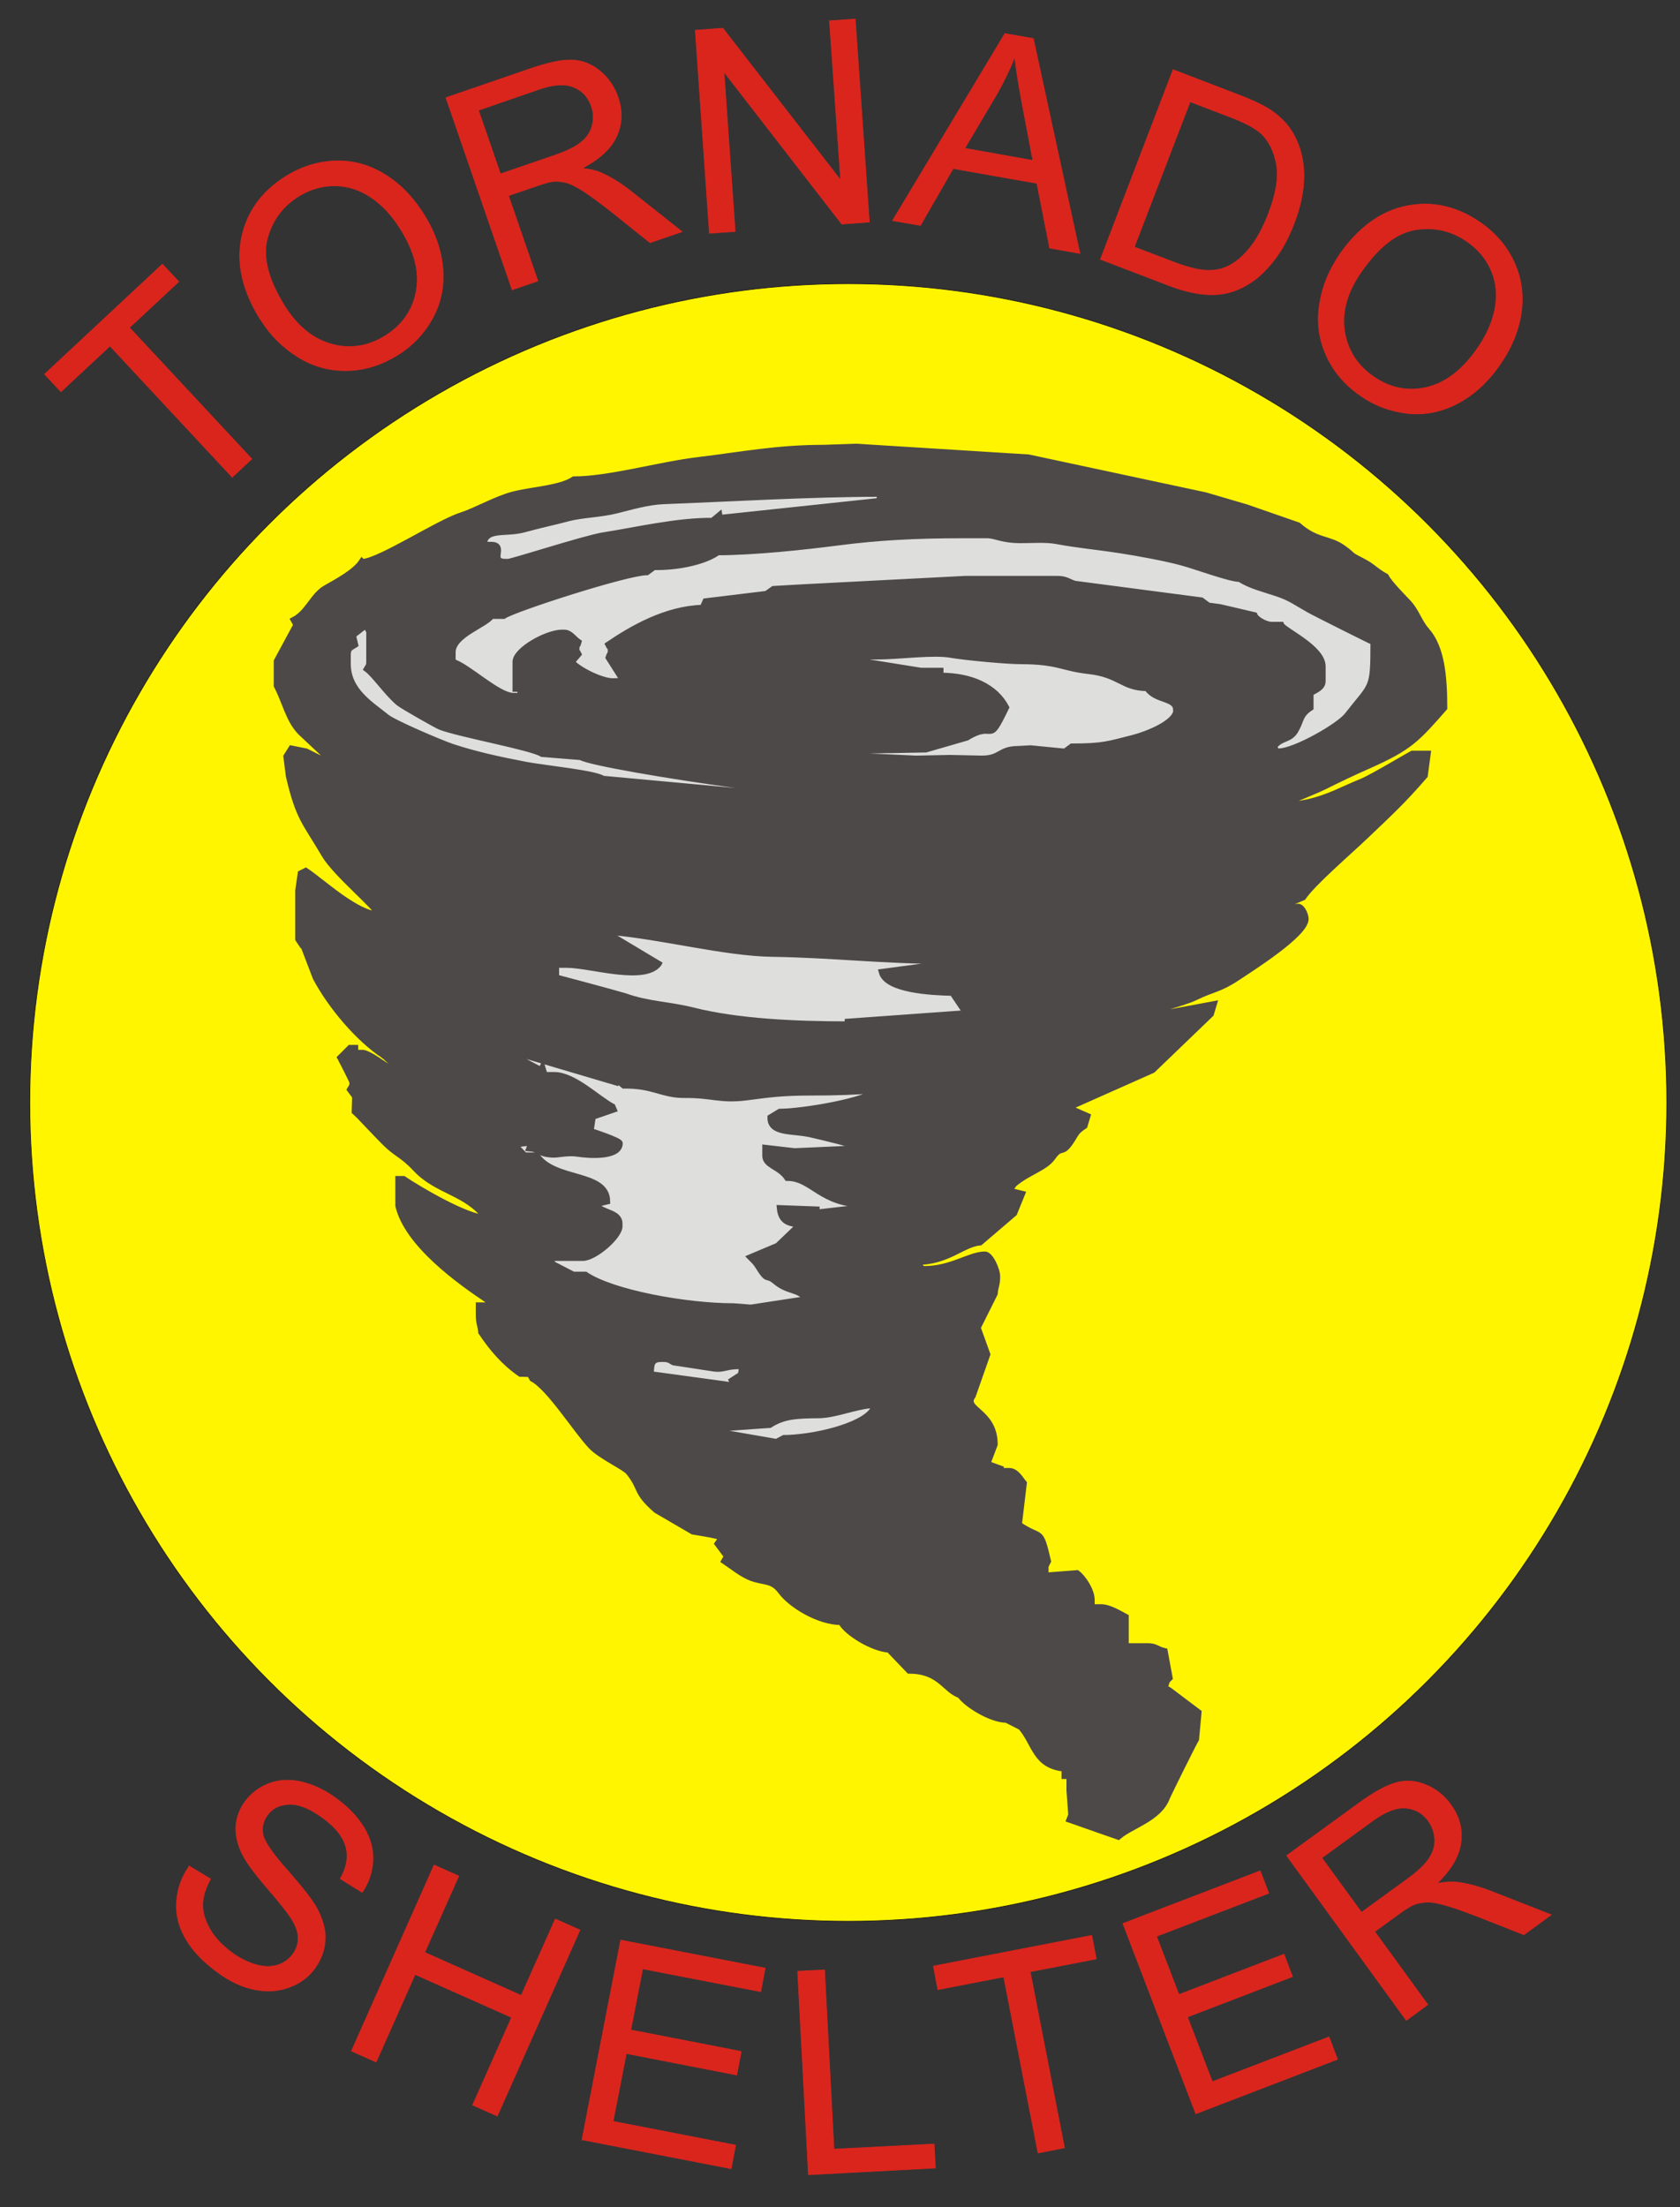 <?xml version="1.0" encoding="UTF-8"?>
<!DOCTYPE svg PUBLIC "-//W3C//DTD SVG 1.1//EN" "http://www.w3.org/Graphics/SVG/1.1/DTD/svg11.dtd">
<!-- Creator: CorelDRAW -->
<svg xmlns="http://www.w3.org/2000/svg" xml:space="preserve" width="7.5in" height="9.85in" style="shape-rendering:geometricPrecision; text-rendering:geometricPrecision; image-rendering:optimizeQuality; fill-rule:evenodd; clip-rule:evenodd"
viewBox="0 0 7.5 9.85"
 xmlns:xlink="http://www.w3.org/1999/xlink">
 <rect x="0" y="0" width="7.5" height="9.85" fill="#333333" stroke="none"/>
 <defs>
  <style type="text/css">
   <![CDATA[
    .str0 {stroke:#1F1A17;stroke-width:0.003}
    .str2 {stroke:#DA251D;stroke-width:0.003}
    .str1 {stroke:#4D4948;stroke-width:0.028}
    .fil1 {fill:#DEDEDD}
    .fil0 {fill:#FFF500}
    .fil2 {fill:#4D4948}
    .fil3 {fill:#DA251D;fill-rule:nonzero}
   ]]>
  </style>
 </defs>
 <g id="Layer_x0020_1">
  <g id="_50120952">
   <g>
    <circle id="_159494112" class="fil0 str0" cx="3.787" cy="4.92" r="3.654"/>
    <path id="_157349176" class="fil1" d="M2.159 2.431l0.033 0c0.07,0 -0.013,0.076 0.065,0.076l0.011 0c0.019,0 0.344,-0.106 0.424,-0.118 0.148,-0.023 0.332,-0.066 0.489,-0.065l0.03 -0.025 0.002 0.012 0.715 -0.076 0 -0.033c-0.31,0 -0.674,0.022 -0.966,0.033 -0.072,0.003 -0.147,0.026 -0.209,0.041 -0.07,0.017 -0.153,0.018 -0.215,0.035 -0.063,0.017 -0.128,0.03 -0.199,0.05 -0.084,0.024 -0.174,-0.009 -0.18,0.069z"/>
    <path id="_50117864" class="fil1" d="M3.201 2.464c-0.063,0.042 -0.18,0.065 -0.283,0.064l-0.031 0.023c-0.089,0 -0.591,0.163 -0.64,0.195l-0.054 0c-0.027,0.041 -0.174,0.084 -0.174,0.163l0 0.043c0.066,0.018 0.202,0.152 0.271,0.152l0.033 0 0 -0.033 -0.022 0 0 -0.119c0,-0.053 0.14,-0.13 0.206,-0.13l0.011 0c0.027,0 0.041,0.027 0.065,0.043 -0,0 -0.011,0.02 -0.011,0.022 0,0.041 -0.003,0.004 0.009,0.03l-0.03 0.035c0.022,0.031 0.129,0.087 0.185,0.087l0.047 -0.002 -0.068 -0.107c0,-0 0.011,-0.02 0.011,-0.022 0,-0.041 0.003,-0.004 -0.011,-0.033 0.104,-0.07 0.255,-0.159 0.421,-0.164l0.013 -0.029 0.272 -0.033 0.031 -0.022 0.141 -0.008 0.716 -0.037 0.412 0c0.04,0 0.052,0.017 0.077,0.022l0.564 0.074 0.031 0.023 0.052 0.007 0.154 0.036c0.008,0.02 0.052,0.043 0.076,0.043l0.043 0c0.01,0.025 0.185,0.101 0.185,0.185l0 0.065c0,0.031 -0.031,0.039 -0.054,0.054l0 0.065c-0.048,0.032 -0.04,0.053 -0.065,0.098 -0.027,0.049 -0.065,0.031 -0.098,0.076 0.005,0.01 0.007,0.022 0.022,0.022 0.07,0 0.269,-0.113 0.306,-0.161 0.113,-0.145 0.117,-0.11 0.117,-0.328 -0.003,-0 -0.263,-0.131 -0.289,-0.145 -0.054,-0.03 -0.082,-0.053 -0.144,-0.073 -0.053,-0.017 -0.12,-0.034 -0.164,-0.064 -0.044,0 -0.186,-0.053 -0.254,-0.072 -0.075,-0.021 -0.208,-0.045 -0.28,-0.056 -0.111,-0.017 -0.181,-0.023 -0.284,-0.041 -0.05,-0.009 -0.107,-0.004 -0.159,-0.004 -0.086,0 -0.113,-0.022 -0.152,-0.022l-0.109 0c-0.206,0 -0.379,0.009 -0.554,0.032 -0.156,0.02 -0.38,0.044 -0.542,0.044z"/>
    <path id="_159431880" class="fil1" d="M3.918 2.93l-0.13 0 0.001 0.013 0.324 0.052 0.087 0 0 0.022c0.138,0 0.245,0.049 0.293,0.141 -0.086,0.179 -0.044,0.054 -0.175,0.134l-0.183 0.053 -0.488 0.009 -0 0.013 0.445 0.02 0.152 -0.003 0.141 0.003c0.086,-0.001 0.078,-0.043 0.163,-0.043l0.055 -0.003 0.153 0.015 0.031 -0.023c0.142,0 0.163,-0.011 0.276,-0.039 0.061,-0.015 0.191,-0.067 0.191,-0.124 0,-0.056 -0.091,-0.039 -0.13,-0.098 -0.109,0 -0.123,-0.061 -0.261,-0.076 -0.118,-0.013 -0.136,-0.044 -0.304,-0.044 -0.059,0 -0.246,-0.017 -0.308,-0.028 -0.083,-0.015 -0.231,0.007 -0.332,0.007z"/>
    <path id="_322371448" class="fil1" d="M1.575 2.834l0.01 0.042c-0.017,0.011 -0.033,0.014 -0.033,0.043l0 0.043c0,0.122 0.106,0.182 0.174,0.238 0.032,0.026 0.238,0.114 0.291,0.132 0.102,0.034 0.211,0.058 0.332,0.081 0.08,0.015 0.312,0.038 0.342,0.062l1.259 0.116 0.087 0c0.042,0 0.045,-0.006 0.054,-0.033 -0.124,0.06 -1.426,-0.137 -1.498,-0.181l-0.173 -0.014c-0.046,-0.031 -0.369,-0.089 -0.454,-0.121 -0.016,-0.006 -0.169,-0.093 -0.186,-0.107 -0.051,-0.043 -0.108,-0.127 -0.142,-0.151 0.007,-0.013 0.011,-0.012 0.011,-0.033l0 -0.119c0,-0.041 0.003,-0.004 -0.008,-0.029l0.056 -0.041 -0.012 -0.016 -0.111 0.087z"/>
    <path id="_319979464" class="fil2 str1" d="M1.356 4.222l0.054 0.141c0.067,0.126 0.189,0.271 0.304,0.347l0.575 0 -0.043 -0.033 -0.065 -0.022 0.087 0.011 0 -0.022 1.519 0 0 -0.087c-0.241,0 -0.491,-0.011 -0.688,-0.061 -0.11,-0.027 -0.202,-0.027 -0.305,-0.064 -0.024,-0.009 -0.296,-0.081 -0.298,-0.081l0 -0.033 0.033 0c0.109,0 0.355,0.083 0.423,-0.011l0.006 -0.012 -0.234 -0.14 -1.381 -0.01 0.013 0.076z"/>
    <path id="_317595120" class="fil1" d="M3.787 4.558l0.529 -0.038 -0.062 -0.092c-0.094,-0.002 -0.295,-0.012 -0.315,-0.092l0.294 -0.039 0 -0.011c-0.289,0 -0.511,-0.028 -0.782,-0.032 -0.213,-0.003 -0.498,-0.079 -0.727,-0.098l0.234 0.14 -0.006 0.012c-0.069,0.094 -0.314,0.011 -0.423,0.011l-0.033 0 0 0.033c0.002,4.72441e-005 0.274,0.073 0.298,0.081 0.103,0.037 0.195,0.036 0.305,0.064 0.197,0.049 0.447,0.061 0.688,0.061z"/>
    <path id="_156702360" class="fil1" d="M2.29 4.71l0.125 0.066 0.006 -0.011 0.01 0.033 0.043 0c0.089,0 0.195,0.106 0.26,0.141l0.005 0.012 -0.093 0.032 -0.01 0.065c0.014,0.004 0.13,0.043 0.13,0.054 0,0.063 -0.136,0.054 -0.187,0.046 -0.046,-0.007 -0.088,0.005 -0.114,0.004 -0.064,-0.004 -0.051,-0.024 -0.101,-0.028 0.014,-0.037 -0.006,-0.022 -0.07,-0.017l0.048 0.05 0.054 0c0.078,0.117 0.312,0.073 0.314,0.204l-0.054 0.013c0.031,0.042 0.109,0.034 0.109,0.087l0 0.011c0,0.046 -0.111,0.141 -0.163,0.141l-0.141 0 0.003 0.027 0.095 0.049 0.054 0c0.122,0.082 0.451,0.141 0.662,0.141l0.077 0.006 0.249 -0.038c-0.035,-0.048 -0.081,-0.03 -0.138,-0.079 -0.039,-0.033 -0.036,-0.004 -0.063,-0.045 -0.024,-0.036 -0.018,-0.032 -0.049,-0.063l0.121 -0.051 0.094 -0.09 -0.008 -0.008c-0.046,-0.004 -0.071,-0.02 -0.076,-0.07l0.163 0.006 0 0.014 0.218 -0.025 -0.001 -0.012c-0.2,0 -0.235,-0.119 -0.347,-0.119 -0.034,-0.05 -0.098,-0.055 -0.098,-0.098l0 -0.035 0.13 0.015 0.293 -0.013c-0.029,-0.02 -0.161,-0.048 -0.211,-0.061 -0.085,-0.021 -0.189,-0.001 -0.189,-0.077l0.041 -0.025c0.101,0 0.399,-0.05 0.434,-0.098 -0.093,0.008 -0.184,0.011 -0.293,0.011 -0.136,0 -0.19,0.009 -0.293,0.022 -0.115,0.014 -0.15,-0.012 -0.271,-0.011 -0.102,0.001 -0.14,-0.044 -0.273,-0.042l-0.03 -0.025 -0.004 0.011 -0.507 -0.15 0.043 0.033z"/>
    <path id="_49920408" class="fil2 str1" d="M3.494 6.404l-0.032 0.017 -0.207 -0.036 0.184 -0.013c0.06,-0.04 0.116,-0.042 0.217,-0.043 0.07,-0.001 0.163,-0.038 0.227,-0.044 -0.046,0.069 -0.258,0.119 -0.391,0.119zm-0.543 -0.326l0.011 0c0.024,0 0.024,0.009 0.044,0.016l0.184 0.028c0.042,0.006 0.057,-0.011 0.109,-0.011l-0.003 0.017 -0.045 0.029 0.005 0.011 -0.336 -0.046c0.003,-0.031 -0,-0.043 0.033,-0.043zm2.301 -2.909c0,0.057 -0.13,0.108 -0.191,0.124 -0.112,0.028 -0.134,0.039 -0.276,0.039l-0.031 0.023 -0.153 -0.015 -0.055 0.003c-0.085,0 -0.077,0.043 -0.163,0.043l-0.141 -0.003 -0.152 0.003 -0.445 -0.02 0 -0.013 0.488 -0.009 0.183 -0.053c0.131,-0.08 0.089,0.045 0.175,-0.134 -0.049,-0.092 -0.155,-0.141 -0.293,-0.141l0 -0.022 -0.087 0 -0.324 -0.052 -0.001 -0.013 0.13 0c0.101,0 0.25,-0.022 0.332,-0.007 0.062,0.011 0.249,0.028 0.308,0.028 0.168,-0 0.186,0.031 0.304,0.044 0.138,0.015 0.152,0.076 0.261,0.076 0.039,0.059 0.13,0.041 0.13,0.098zm-3.567 -0.422l0.012 0.016 -0.056 0.041c0.012,0.025 0.008,-0.012 0.008,0.029l0 0.119c0,0.021 -0.003,0.019 -0.011,0.033 0.034,0.025 0.091,0.108 0.142,0.151 0.017,0.014 0.17,0.101 0.186,0.107 0.085,0.033 0.408,0.091 0.454,0.121l0.173 0.014c0.072,0.045 1.374,0.241 1.498,0.181 -0.01,0.027 -0.012,0.033 -0.054,0.033l-0.087 0 -1.259 -0.116c-0.031,-0.024 -0.262,-0.047 -0.342,-0.062 -0.121,-0.023 -0.23,-0.047 -0.332,-0.081 -0.053,-0.018 -0.259,-0.106 -0.291,-0.132 -0.069,-0.056 -0.174,-0.117 -0.174,-0.238l0 -0.043c0,-0.029 0.016,-0.032 0.033,-0.043l-0.01 -0.042 0.111 -0.087zm1.516 -0.283c0.162,0 0.387,-0.024 0.542,-0.044 0.175,-0.023 0.348,-0.032 0.554,-0.032l0.109 0c0.039,0 0.066,0.022 0.152,0.022 0.052,-0 0.109,-0.005 0.159,0.004 0.103,0.019 0.174,0.024 0.284,0.041 0.072,0.011 0.206,0.035 0.28,0.056 0.068,0.019 0.21,0.072 0.254,0.072 0.044,0.03 0.111,0.046 0.164,0.064 0.062,0.02 0.09,0.043 0.144,0.073 0.026,0.015 0.286,0.145 0.289,0.145 0,0.217 -0.004,0.183 -0.117,0.328 -0.037,0.048 -0.235,0.161 -0.306,0.161 -0.015,0 -0.016,-0.012 -0.022,-0.022 0.033,-0.045 0.071,-0.026 0.098,-0.076 0.025,-0.045 0.017,-0.066 0.065,-0.098l0 -0.065c0.023,-0.015 0.054,-0.024 0.054,-0.054l0 -0.065c0,-0.083 -0.174,-0.159 -0.185,-0.185l-0.043 0c-0.024,0 -0.068,-0.023 -0.076,-0.043l-0.154 -0.036 -0.052 -0.007 -0.031 -0.023 -0.564 -0.074c-0.025,-0.006 -0.038,-0.022 -0.077,-0.022l-0.412 0 -0.716 0.037 -0.141 0.008 -0.031 0.022 -0.272 0.033 -0.013 0.029c-0.167,0.005 -0.317,0.094 -0.421,0.164 0.014,0.029 0.011,-0.009 0.011,0.033 0,0.001 -0.011,0.021 -0.011,0.022l0.068 0.107 -0.047 0.002c-0.056,0 -0.162,-0.056 -0.185,-0.087l0.03 -0.035c-0.012,-0.026 -0.009,0.011 -0.009,-0.03 0,-0.001 0.011,-0.021 0.011,-0.022 -0.024,-0.016 -0.038,-0.043 -0.065,-0.043l-0.011 0c-0.066,0 -0.206,0.077 -0.206,0.13l0 0.119 0.022 0 0 0.033 -0.033 0c-0.069,0 -0.205,-0.134 -0.271,-0.152l0 -0.043c0,-0.079 0.146,-0.122 0.174,-0.163l0.054 0c0.049,-0.033 0.552,-0.195 0.64,-0.195l0.031 -0.023c0.103,0.002 0.221,-0.022 0.283,-0.064zm-1.042 -0.033c0.006,-0.078 0.096,-0.046 0.18,-0.069 0.072,-0.02 0.136,-0.033 0.199,-0.05 0.062,-0.016 0.145,-0.017 0.215,-0.035 0.061,-0.015 0.137,-0.038 0.209,-0.041 0.291,-0.011 0.656,-0.033 0.966,-0.033l0 0.033 -0.715 0.076 -0.002 -0.012 -0.03 0.025c-0.156,-0.002 -0.341,0.042 -0.489,0.065 -0.081,0.013 -0.405,0.118 -0.424,0.118l-0.011 0c-0.078,0 0.005,-0.076 -0.065,-0.076l-0.033 0zm-0.543 0.076c-0.032,0.048 -0.111,0.089 -0.163,0.119 -0.056,0.033 -0.078,0.108 -0.141,0.141l0.012 0.021 -0.088 0.163 0 0.109c0.037,0.069 0.053,0.154 0.107,0.208 0.033,0.032 0.134,0.122 0.153,0.151l-0.13 -0.065 -0.065 -0.013 -0.022 0.035 0.011 0.087c0.045,0.192 0.073,0.204 0.159,0.351 0.049,0.084 0.234,0.235 0.242,0.268 -0.1,-0.002 -0.251,-0.145 -0.326,-0.195l-0.022 0.011 -0.011 0.076 0 0.217 0.022 0.033 -0.013 -0.076 1.381 0.01c0.229,0.019 0.514,0.095 0.727,0.098 0.271,0.004 0.493,0.032 0.782,0.032l0 0.011 -0.294 0.039c0.021,0.08 0.222,0.09 0.315,0.092l0.062 0.092 -0.529 0.038 0 0.087 -1.519 0 0 0.022 -0.087 -0.011 0.065 0.022 0.507 0.15 0.004 -0.011 0.03 0.025c0.133,-0.002 0.17,0.043 0.273,0.042 0.121,-0.001 0.157,0.025 0.271,0.011 0.103,-0.013 0.157,-0.022 0.293,-0.022 0.109,0 0.2,-0.003 0.293,-0.011 -0.035,0.048 -0.333,0.098 -0.434,0.098l-0.041 0.025c-0.001,0.075 0.104,0.055 0.189,0.077 0.05,0.012 0.181,0.041 0.211,0.061l-0.293 0.013 -0.13 -0.015 -0 0.035c0,0.043 0.064,0.047 0.098,0.098 0.112,0 0.148,0.119 0.347,0.119l0.001 0.012 -0.218 0.025 -0 -0.014 -0.163 -0.006c0.005,0.05 0.03,0.066 0.076,0.07l0.008 0.008 -0.094 0.09 -0.121 0.051c0.031,0.031 0.025,0.027 0.049,0.063 0.028,0.041 0.024,0.012 0.063,0.045 0.058,0.048 0.103,0.03 0.138,0.079l-0.249 0.038 -0.077 -0.006c-0.211,0 -0.54,-0.059 -0.662,-0.141l-0.054 0 -0.095 -0.049 -0.003 -0.027 0.141 0c0.052,0 0.163,-0.095 0.163,-0.141l0 -0.011c0,-0.053 -0.078,-0.045 -0.109,-0.087l0.054 -0.013c-0.002,-0.131 -0.236,-0.087 -0.314,-0.204l-0.054 0 -0.048 -0.05c0.064,-0.005 0.084,-0.02 0.07,0.017 0.05,0.004 0.037,0.024 0.101,0.028 0.025,0.002 0.067,-0.011 0.114,-0.004 0.05,0.008 0.187,0.017 0.187,-0.046 0,-0.011 -0.116,-0.05 -0.13,-0.054l0.01 -0.065 0.093 -0.032 -0.005 -0.012c-0.066,-0.035 -0.172,-0.141 -0.26,-0.141l-0.043 0 -0.01 -0.033 -0.006 0.011 -0.125 -0.066 -0.575 0 0.112 0.105c-0.039,-0.001 -0.169,-0.116 -0.209,-0.116l-0.033 0 0 -0.022 -0.022 0 -0.043 0.043c0.006,0.011 0.054,0.106 0.054,0.109 0,0.021 -0.003,0.019 -0.011,0.033l0.023 0.031 -0.002 0.066c0.003,0.002 0.115,0.121 0.133,0.138 0.053,0.054 0.077,0.052 0.141,0.12 0.094,0.1 0.228,0.104 0.312,0.219 -0.086,0 -0.307,-0.132 -0.369,-0.174l-0.022 0 0 0.119c0.04,0.17 0.271,0.336 0.402,0.423l0.022 0.022 -0.065 0 0 0.043c0,0.037 0.008,0.042 0.011,0.076 0.049,0.073 0.101,0.134 0.174,0.185l0.042 0.001 0.012 0.021c0.076,0.04 0.194,0.229 0.263,0.302 0.042,0.044 0.15,0.093 0.167,0.115 0.062,0.077 0.026,0.085 0.123,0.17l0.163 0.095 0.076 0.013 0.056 0.012 -0.021 0.03 0.042 0.056 -0.012 0.021c0.036,0.024 0.078,0.059 0.12,0.075 0.064,0.023 0.093,0.007 0.134,0.062 0.044,0.059 0.167,0.135 0.267,0.135 0.026,0.049 0.142,0.119 0.214,0.123l0.09 0.094c0.14,0 0.162,0.091 0.228,0.109l-0.054 -0.065 0.977 0 0.011 -0.011 -0.022 -0.119c-0.038,-0.009 -0.037,-0.022 -0.076,-0.022l-0.098 0 0 -0.022 0 -0.109c-0.026,-0.014 -0.074,-0.043 -0.109,-0.043l-0.043 0 0 -0.033c0,-0.043 -0.04,-0.101 -0.065,-0.119l-0.141 0.011 0 -0.043 0.011 -0.022c-0.036,-0.155 -0.03,-0.093 -0.13,-0.163l0.022 -0.185c-0.016,-0.019 -0.034,-0.054 -0.065,-0.054l-0.043 0 0.003 -0.011 -0.058 -0.021 0.033 -0.087c0,-0.15 -0.145,-0.154 -0.098,-0.217l0.065 -0.185 -0.043 -0.119 0.076 -0.152c0.003,-0.034 0.011,-0.039 0.011,-0.076 0,-0.032 -0.031,-0.098 -0.054,-0.098 -0.068,0 -0.149,0.065 -0.271,0.065 -0.015,0 -0.026,-0.023 -0.033,-0.033 0.138,0 0.204,-0.08 0.282,-0.087l0.152 -0.13 0.035 -0.086 -0.057 -0.014 0.021 -0.03c0.062,-0.054 0.139,-0.071 0.173,-0.12 0.039,-0.055 0.039,-0.01 0.077,-0.064 0.027,-0.038 0.023,-0.049 0.065,-0.076l0.013 -0.043 -0.087 -0.038 0.378 -0.168 0.26 -0.25 0.013 -0.043 -0.295 0.055c0.01,-0.029 0.158,-0.06 0.209,-0.085 0.086,-0.042 0.109,-0.035 0.192,-0.09 0.058,-0.039 0.304,-0.193 0.304,-0.261 0,-0.018 -0.016,-0.054 -0.033,-0.054 -0.021,0 -0.055,0.022 -0.13,0.022l0.152 -0.065c0.043,-0.064 0.206,-0.204 0.274,-0.269 0.11,-0.105 0.169,-0.158 0.269,-0.274l0.013 -0.097 -0.068 -0c-0.002,0 -0.18,0.106 -0.224,0.124 -0.087,0.035 -0.146,0.071 -0.243,0.093l-0.14 0.026c0.02,-0.018 0.166,-0.074 0.211,-0.096 0.066,-0.033 0.137,-0.067 0.199,-0.094 0.185,-0.082 0.216,-0.118 0.339,-0.258 0,-0.141 -0.012,-0.27 -0.079,-0.345 -0.036,-0.041 -0.044,-0.086 -0.087,-0.13 -0.026,-0.027 -0.08,-0.082 -0.095,-0.111 -0.04,-0.021 -0.062,-0.047 -0.098,-0.065 -0.076,-0.039 -0.037,-0.022 -0.091,-0.061 -0.065,-0.047 -0.118,-0.028 -0.202,-0.102l-0.23 -0.08 -0.184 -0.054 -0.79 -0.169 -0.77 -0.048 -0.141 0.005c-0.209,0 -0.359,0.03 -0.564,0.055 -0.169,0.02 -0.397,0.086 -0.554,0.086 -0.059,0.04 -0.186,0.046 -0.269,0.067 -0.078,0.02 -0.169,0.073 -0.232,0.093 -0.108,0.035 -0.36,0.202 -0.443,0.209z"/>
    <path id="_320365848" class="fil1" d="M3.007 6.094c-0.02,-0.007 -0.02,-0.016 -0.044,-0.016l-0.011 0c-0.033,0 -0.03,0.013 -0.033,0.043l0.336 0.046 -0.005 -0.011 0.045 -0.029 0.003 -0.017c-0.052,0 -0.067,0.016 -0.109,0.011l-0.184 -0.028z"/>
    <path id="_50405208" class="fil1" d="M3.494 6.404c0.133,0 0.345,-0.051 0.391,-0.119 -0.064,0.005 -0.157,0.043 -0.227,0.044 -0.101,0.001 -0.157,0.003 -0.217,0.043l-0.184 0.013 0.207 0.036 0.032 -0.017z"/>
    <path id="_311754728" class="fil2 str1" d="M4.287 7.565c0.027,0.04 0.137,0.109 0.206,0.109l0.065 0.033c0.064,0.074 0.063,0.173 0.195,0.185l0 0.033 0.022 0 0 0.065 0.008 0.109 -0.008 0.021 0.217 0.076c0.059,-0.051 0.181,-0.08 0.217,-0.174 0.005,-0.014 0.122,-0.249 0.13,-0.261l0.011 -0.119 -0.13 -0.098 -0.021 -0.012 0.01 -0.032 -0.977 0 0.054 0.065z"/>
   </g>
   <path id="_49838080" class="fil3 str2" d="M1.037 2.13l-0.546 -0.586 -0.219 0.204 -0.073 -0.078 0.526 -0.491 0.073 0.078 -0.22 0.205 0.546 0.586 -0.088 0.082zm0.126 -0.703c-0.08,-0.128 -0.108,-0.249 -0.085,-0.365 0.024,-0.115 0.089,-0.207 0.198,-0.275 0.071,-0.044 0.146,-0.067 0.224,-0.069 0.078,-0.002 0.151,0.019 0.219,0.061 0.068,0.042 0.126,0.102 0.174,0.179 0.049,0.078 0.077,0.158 0.084,0.239 0.007,0.081 -0.009,0.156 -0.046,0.224 -0.038,0.068 -0.09,0.123 -0.157,0.164 -0.073,0.045 -0.148,0.068 -0.227,0.069 -0.079,0.001 -0.152,-0.02 -0.219,-0.062 -0.067,-0.042 -0.122,-0.097 -0.164,-0.165zm0.106 -0.064c0.058,0.093 0.129,0.15 0.212,0.173 0.083,0.022 0.163,0.01 0.238,-0.037 0.077,-0.048 0.123,-0.114 0.139,-0.199 0.016,-0.085 -0.007,-0.177 -0.069,-0.276 -0.039,-0.063 -0.084,-0.111 -0.134,-0.144 -0.05,-0.034 -0.104,-0.05 -0.161,-0.051 -0.057,-9.84252e-005 -0.111,0.016 -0.161,0.047 -0.072,0.045 -0.119,0.109 -0.14,0.191 -0.021,0.082 0.005,0.181 0.077,0.297zm1.018 -0.068l-0.296 -0.859 0.381 -0.131c0.077,-0.026 0.137,-0.039 0.183,-0.037 0.045,0.002 0.086,0.018 0.124,0.049 0.037,0.031 0.064,0.07 0.08,0.117 0.021,0.061 0.019,0.119 -0.006,0.174 -0.025,0.055 -0.077,0.103 -0.155,0.143 0.035,0.004 0.063,0.01 0.083,0.019 0.044,0.019 0.088,0.046 0.134,0.082l0.23 0.182 -0.143 0.049 -0.175 -0.14c-0.051,-0.04 -0.092,-0.07 -0.123,-0.09 -0.031,-0.02 -0.057,-0.033 -0.077,-0.038 -0.021,-0.005 -0.041,-0.007 -0.06,-0.005 -0.014,0.002 -0.035,0.008 -0.065,0.018l-0.132 0.045 0.131 0.381 -0.114 0.039zm-0.052 -0.519l0.244 -0.084c0.052,-0.018 0.091,-0.037 0.116,-0.058 0.026,-0.021 0.042,-0.046 0.049,-0.075 0.007,-0.029 0.006,-0.057 -0.004,-0.085 -0.014,-0.041 -0.04,-0.069 -0.079,-0.085 -0.038,-0.016 -0.089,-0.013 -0.153,0.009l-0.272 0.094 0.098 0.284zm0.932 0.265l-0.063 -0.906 0.123 -0.009 0.526 0.678 -0.05 -0.711 0.115 -0.008 0.063 0.906 -0.123 0.009 -0.526 -0.679 0.05 0.712 -0.115 0.008zm0.818 -0.057l0.501 -0.834 0.127 0.022 0.208 0.959 -0.135 -0.024 -0.057 -0.289 -0.374 -0.066 -0.146 0.254 -0.126 -0.022zm0.323 -0.322l0.303 0.054 -0.05 -0.264c-0.015,-0.08 -0.025,-0.146 -0.031,-0.197 -0.022,0.055 -0.048,0.109 -0.078,0.162l-0.145 0.245zm0.604 0.497l0.325 -0.848 0.292 0.112c0.066,0.025 0.115,0.049 0.146,0.07 0.044,0.03 0.078,0.066 0.101,0.108 0.03,0.055 0.045,0.116 0.045,0.183 -0,0.067 -0.015,0.139 -0.044,0.214 -0.025,0.064 -0.054,0.119 -0.088,0.162 -0.034,0.044 -0.069,0.078 -0.105,0.101 -0.036,0.024 -0.072,0.039 -0.107,0.047 -0.035,0.008 -0.074,0.009 -0.117,0.004 -0.043,-0.006 -0.091,-0.018 -0.142,-0.038l-0.306 -0.117zm0.151 -0.057l0.181 0.069c0.056,0.021 0.102,0.033 0.138,0.035 0.036,0.002 0.067,-0.003 0.093,-0.015 0.037,-0.016 0.071,-0.044 0.103,-0.083 0.032,-0.039 0.06,-0.091 0.085,-0.155 0.034,-0.089 0.046,-0.162 0.035,-0.221 -0.011,-0.059 -0.034,-0.104 -0.069,-0.137 -0.026,-0.023 -0.072,-0.048 -0.138,-0.073l-0.178 -0.068 -0.249 0.648zm0.915 0.037c0.086,-0.124 0.187,-0.197 0.302,-0.22 0.115,-0.023 0.225,0.002 0.33,0.075 0.069,0.048 0.119,0.108 0.151,0.179 0.032,0.071 0.042,0.147 0.03,0.226 -0.012,0.079 -0.044,0.156 -0.096,0.23 -0.053,0.076 -0.115,0.133 -0.187,0.171 -0.072,0.038 -0.147,0.053 -0.224,0.045 -0.077,-0.009 -0.148,-0.035 -0.213,-0.081 -0.07,-0.049 -0.121,-0.11 -0.152,-0.182 -0.032,-0.072 -0.041,-0.148 -0.028,-0.226 0.012,-0.078 0.042,-0.15 0.087,-0.216zm0.1 0.073c-0.063,0.09 -0.088,0.177 -0.076,0.262 0.012,0.085 0.055,0.154 0.127,0.205 0.074,0.052 0.153,0.069 0.238,0.05 0.084,-0.019 0.16,-0.076 0.227,-0.172 0.042,-0.06 0.069,-0.121 0.08,-0.18 0.011,-0.06 0.006,-0.116 -0.016,-0.168 -0.022,-0.052 -0.058,-0.096 -0.107,-0.13 -0.07,-0.049 -0.146,-0.067 -0.23,-0.054 -0.084,0.013 -0.165,0.075 -0.243,0.187z"/>
   <path id="_316893840" class="fil3 str2" d="M0.842 8.326l0.098 0.059c-0.022,0.04 -0.034,0.077 -0.035,0.113 -0.001,0.035 0.01,0.072 0.032,0.111 0.023,0.039 0.055,0.073 0.097,0.104 0.037,0.027 0.074,0.045 0.11,0.055 0.036,0.01 0.069,0.01 0.096,0.001 0.028,-0.009 0.05,-0.025 0.067,-0.048 0.017,-0.023 0.025,-0.048 0.024,-0.075 -0.001,-0.027 -0.012,-0.057 -0.035,-0.091 -0.014,-0.022 -0.049,-0.066 -0.105,-0.131 -0.056,-0.065 -0.092,-0.115 -0.109,-0.149 -0.022,-0.044 -0.031,-0.086 -0.029,-0.125 0.003,-0.04 0.016,-0.076 0.041,-0.11 0.027,-0.037 0.063,-0.064 0.107,-0.081 0.045,-0.017 0.093,-0.019 0.146,-0.007 0.053,0.013 0.104,0.037 0.153,0.073 0.055,0.04 0.096,0.083 0.125,0.131 0.029,0.048 0.042,0.097 0.04,0.147 -0.003,0.05 -0.018,0.098 -0.048,0.142l-0.098 -0.061c0.029,-0.05 0.037,-0.098 0.025,-0.142 -0.012,-0.045 -0.046,-0.088 -0.102,-0.129 -0.059,-0.043 -0.109,-0.063 -0.152,-0.061 -0.043,0.002 -0.075,0.018 -0.097,0.049 -0.019,0.027 -0.025,0.055 -0.019,0.086 0.006,0.031 0.042,0.084 0.109,0.159 0.066,0.075 0.109,0.13 0.129,0.165 0.028,0.051 0.042,0.099 0.04,0.144 -0.002,0.045 -0.017,0.087 -0.045,0.127 -0.028,0.039 -0.066,0.068 -0.114,0.086 -0.048,0.018 -0.099,0.022 -0.155,0.011 -0.056,-0.011 -0.11,-0.036 -0.162,-0.074 -0.067,-0.048 -0.115,-0.098 -0.146,-0.151 -0.031,-0.052 -0.045,-0.107 -0.042,-0.164 0.003,-0.057 0.021,-0.111 0.056,-0.161zm0.727 0.827l0.369 -0.83 0.11 0.049 -0.152 0.341 0.431 0.192 0.152 -0.341 0.11 0.049 -0.369 0.83 -0.11 -0.049 0.174 -0.391 -0.431 -0.192 -0.174 0.391 -0.11 -0.049zm1.029 0.397l0.173 -0.892 0.645 0.125 -0.02 0.105 -0.527 -0.102 -0.053 0.273 0.493 0.096 -0.02 0.105 -0.493 -0.096 -0.059 0.303 0.547 0.106 -0.02 0.105 -0.665 -0.129zm1.011 0.154l-0.048 -0.907 0.12 -0.006 0.042 0.8 0.447 -0.023 0.006 0.107 -0.567 0.03zm1.025 -0.096l-0.153 -0.786 -0.294 0.057 -0.02 -0.105 0.707 -0.137 0.02 0.105 -0.295 0.057 0.153 0.786 -0.118 0.023zm0.704 -0.176l-0.325 -0.848 0.613 -0.235 0.038 0.1 -0.501 0.192 0.1 0.26 0.469 -0.18 0.038 0.1 -0.469 0.18 0.111 0.289 0.521 -0.2 0.038 0.1 -0.633 0.243zm0.94 -0.416l-0.534 -0.735 0.326 -0.237c0.066,-0.048 0.12,-0.077 0.164,-0.089 0.044,-0.012 0.088,-0.008 0.132,0.01 0.045,0.019 0.082,0.048 0.111,0.089 0.038,0.052 0.053,0.108 0.045,0.169 -0.008,0.06 -0.043,0.121 -0.107,0.182 0.035,-0.006 0.063,-0.008 0.085,-0.006 0.047,0.005 0.098,0.019 0.152,0.039l0.273 0.107 -0.122 0.089 -0.208 -0.082c-0.06,-0.023 -0.108,-0.04 -0.144,-0.05 -0.035,-0.01 -0.064,-0.015 -0.085,-0.013 -0.021,0.001 -0.041,0.005 -0.059,0.013 -0.013,0.006 -0.032,0.018 -0.057,0.036l-0.113 0.082 0.237 0.326 -0.097 0.071zm-0.201 -0.481l0.209 -0.152c0.044,-0.032 0.076,-0.062 0.094,-0.09 0.018,-0.028 0.027,-0.056 0.025,-0.086 -0.002,-0.03 -0.011,-0.056 -0.028,-0.08 -0.025,-0.035 -0.058,-0.054 -0.1,-0.058 -0.041,-0.004 -0.089,0.014 -0.144,0.053l-0.232 0.169 0.177 0.243z"/>
  </g>
 </g>
</svg>
